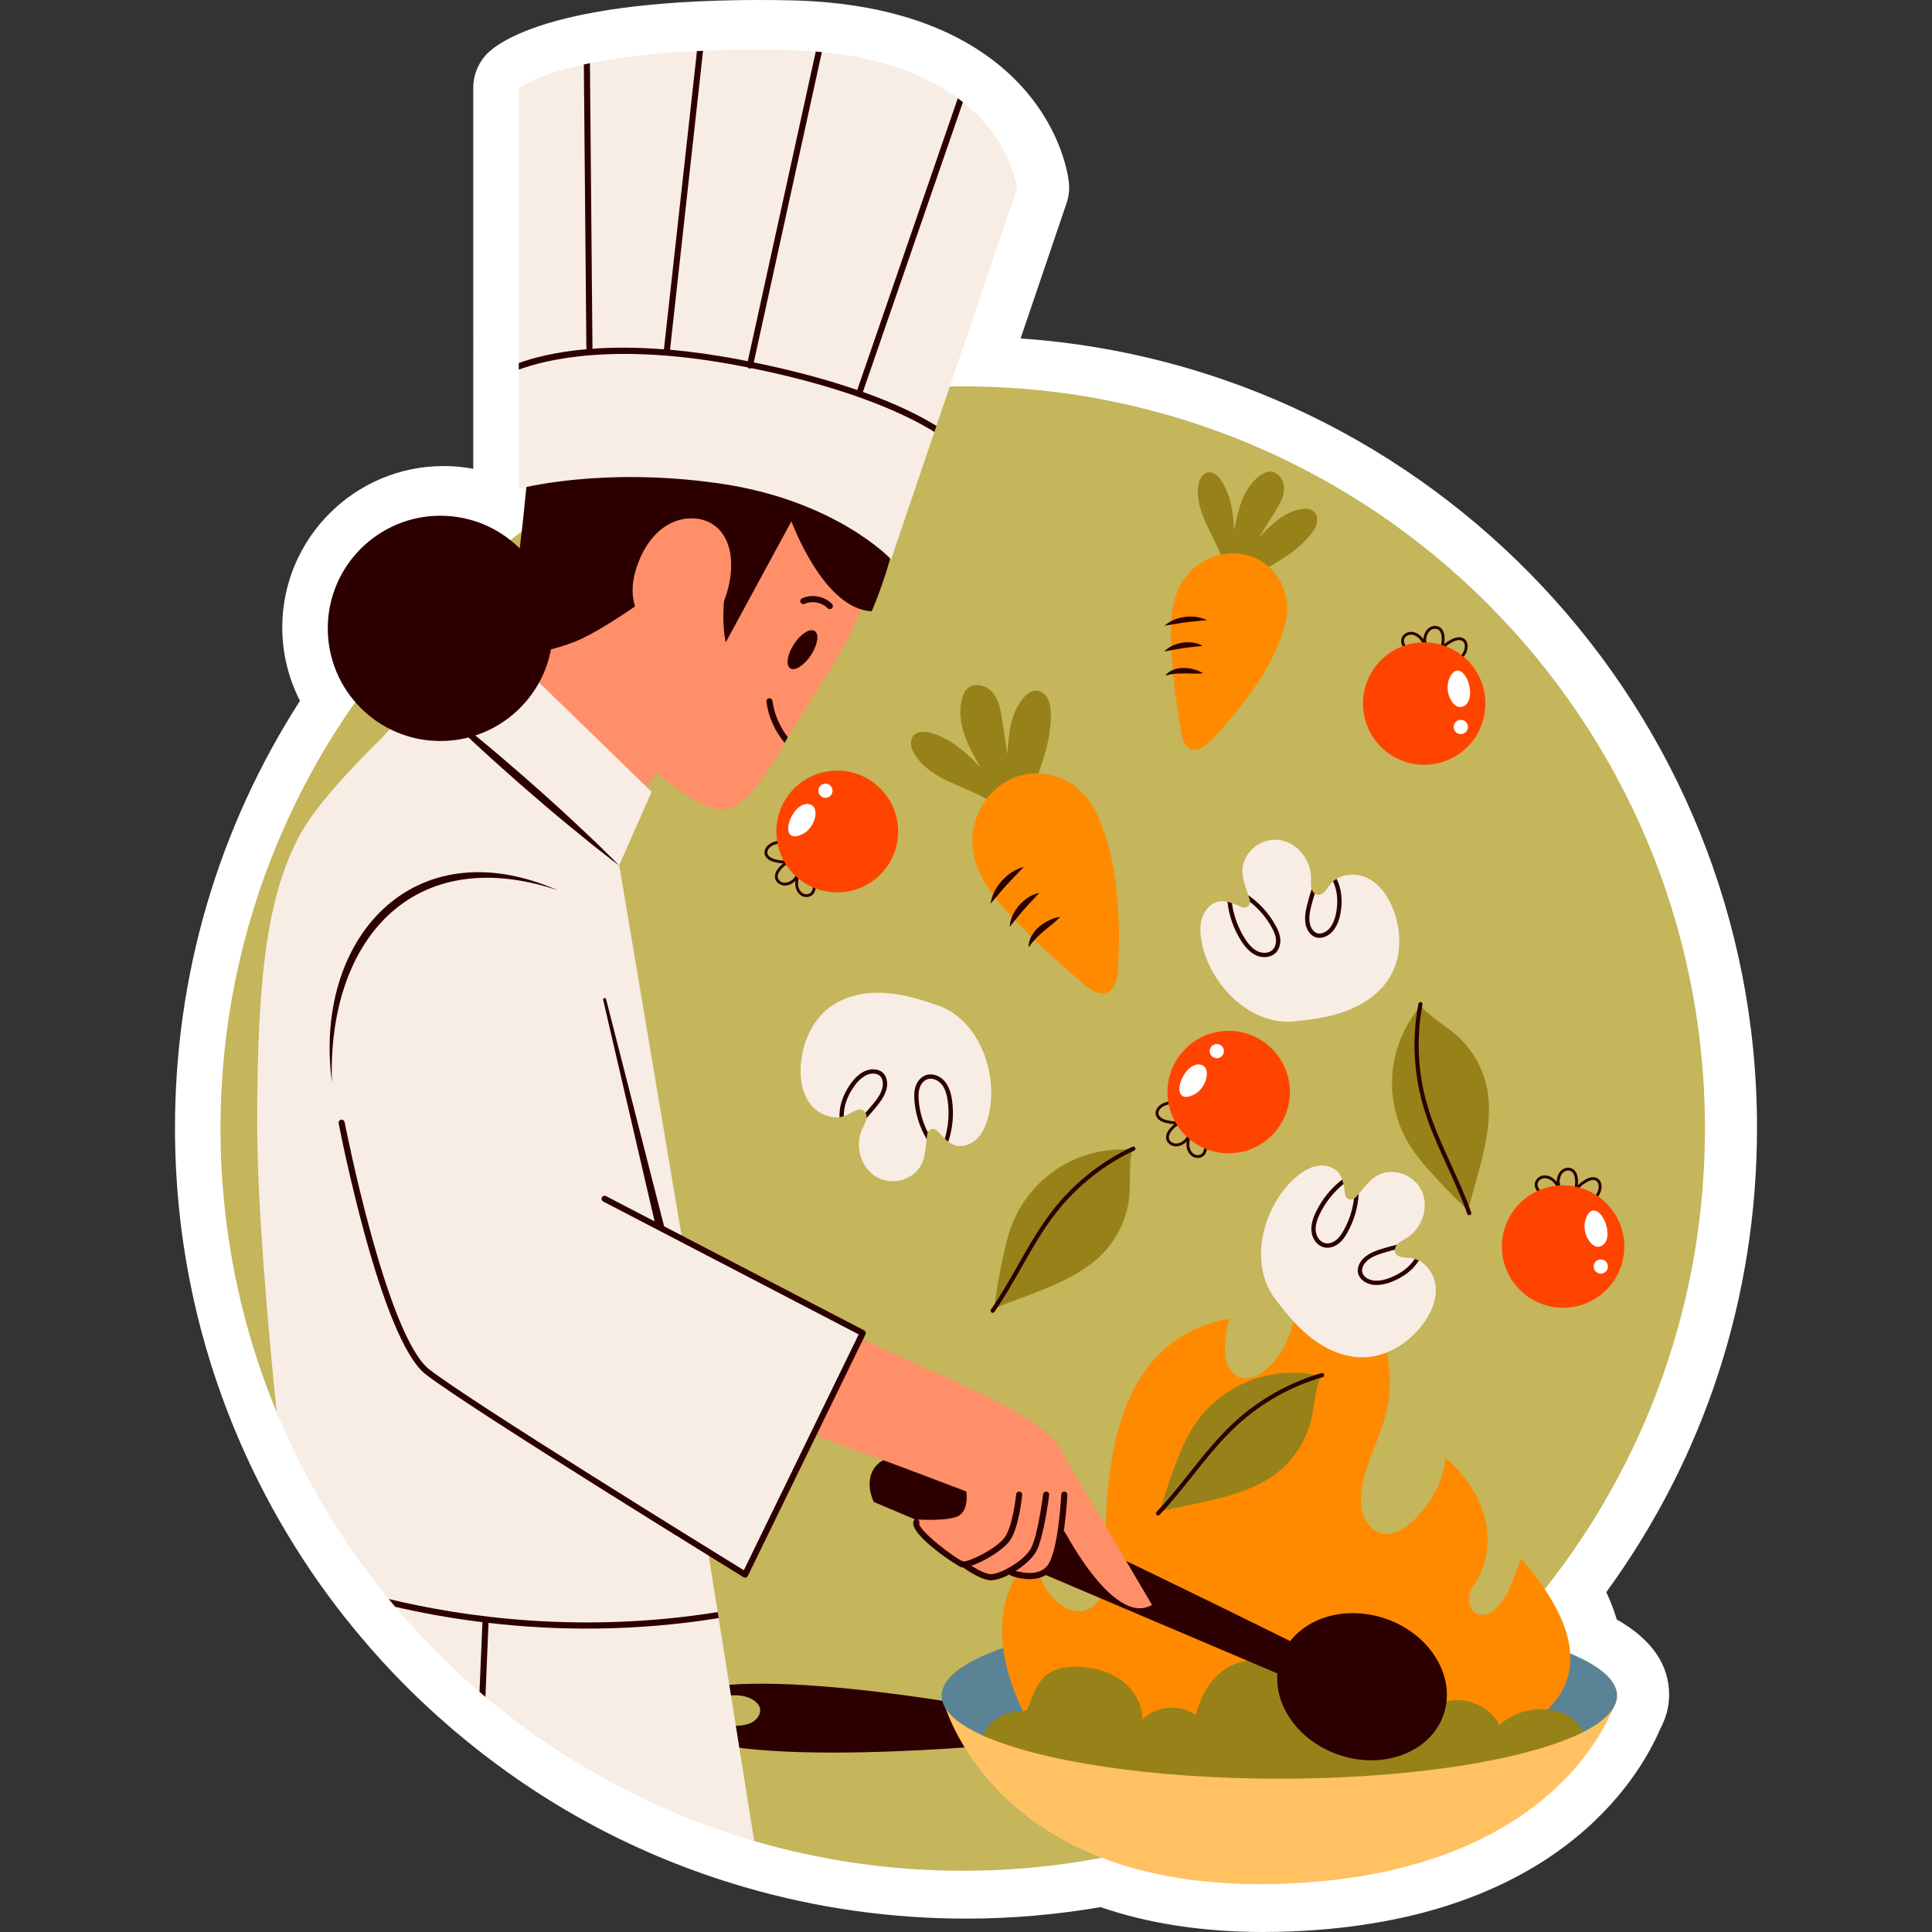 <svg xml:space="preserve" style="enable-background:new 0 0 512 512;" viewBox="0 0 512 512" y="0px" x="0px" id="Capa_1" version="1.1" xmlns:xlink="http://www.w3.org/1999/xlink" xmlns="http://www.w3.org/2000/svg">
<rect x="0" y="0" width="512" height="512" fill="#333333" stroke="none"/>
<g>
	<path d="M334.771,512c-15.892,0-30.379-2.216-43.127-6.593c-11.779,2.022-23.748,3.047-35.633,3.047   c-20.005,0-39.824-2.828-58.904-8.407c-27.903-8.151-53.376-21.794-75.712-40.551c-0.792-0.619-1.472-1.216-2.009-1.705   c-8.417-7.195-16.382-15.23-23.678-23.884c-0.718-0.85-1.309-1.553-1.88-2.258c-13.05-15.884-23.699-33.65-31.601-52.744   c-10.518-25.386-15.852-52.326-15.852-80.064c0-40.441,11.423-79.359,33.121-113.119c-3.063-5.983-4.693-12.641-4.693-19.441   c0-23.588,19.191-42.779,42.779-42.779c2.637,0,5.262,0.248,7.838,0.733V23.262c0-3.64,1.534-7.11,4.225-9.561   c1.925-1.752,8.012-6.17,23.026-9.458c0.669-0.161,1.363-0.304,2.082-0.443c8.46-1.718,18.66-2.881,30.198-3.43l1.7-0.069   c4.52-0.198,9.411-0.3,14.5-0.3c2.528,0,5.149,0.025,7.864,0.076c2.953,0.045,5.941,0.194,9.091,0.451   c0.632,0.051,1.282,0.105,1.932,0.18c17.201,1.682,31.448,6.621,42.346,14.68c0.557,0.405,1.166,0.869,1.747,1.334   c16.797,13.388,18.945,29.799,19.135,31.626c0.193,1.855-0.018,3.729-0.618,5.495l-12.182,35.856   c108.862,7.454,195.159,98.41,195.159,209.143c0,44.808-13.78,87.178-39.943,123.094c1.156,2.441,2.078,4.851,2.763,7.227   c9.223,5.255,13.889,11.951,13.889,19.965c0,3.108-0.787,6.137-2.341,9.016c-5.657,13.233-28.422,51.987-100.768,53.801   C337.717,511.981,336.233,512,334.771,512z" style="fill:#FFFFFF;"></path>
	<g>
		<g>
			<g>
				<path d="M451.829,299.087c0,59.628-26.528,113.05-68.42,149.103      c-7.629,6.594-15.796,12.585-24.394,17.929c-30.148,18.791-65.748,29.652-103.87,29.652c-19.179,0-37.734-2.758-55.275-7.887      c-26.485-7.736-31.35-31.083-51.93-48.409c-0.299-0.227-38.372-32.612-38.698-33.012      c-12.197-14.848-28.478-14.238-35.934-32.253c-9.59-23.144-14.869-48.509-14.869-75.122      c0-108.632,88.074-196.706,196.706-196.706S451.829,190.454,451.829,299.087z" style="fill:#C5B55B;"></path>
			</g>
		</g>
		<g>
			<g>
				<path d="M257.154,451.939c0,0-79.497-14.288-79.777,2.198c-0.28,16.507,86.932,8.254,86.932,8.254      L257.154,451.939z M200.629,455.344c-1.508,1.789-3.987,2.004-6.163,2.004c-1.314-0.022-2.65-0.086-3.901-0.474      c-1.271-0.388-2.457-1.121-3.168-2.22c-0.625-0.991-0.797-2.414,0.022-3.276c0.259-0.28,0.625-0.474,0.969-0.668      c3.362-1.638,8.986-2.349,12.025,0.409C201.749,452.348,201.793,453.943,200.629,455.344z" style="fill:#2C0000;"></path>
			</g>
			<g>
				<path d="M249.544,449.379c0,0,11.738,51.811,88.491,49.885c76.754-1.926,90.234-48.693,90.234-48.693      L249.544,449.379z" style="fill:#FFC161;"></path>
			</g>
			<g>
				<g>
					<path d="M428.539,449.375c0,3.448-3.233,6.723-9.029,9.654c-14.525,7.305-44.919,1.171-80.282,1.171       c-33.919,0-63.627,6.544-78.798-0.287c-6.939-3.146-10.883-6.723-10.883-10.538c0-12.154,40.061-22.002,89.496-22.002       C388.478,427.372,428.539,437.22,428.539,449.375z" style="fill:#5B8396;"></path>
				</g>
				<g>
					<path d="M274.261,459.113c-8.748-13.882-14.422-35.698,0.506-47.263       c-0.808,11.262,13.461,23.039,18.423,8.179c-0.914-26.397-0.035-64.664,32.576-70.573       c-7.431,27.542,23.322,17.436,17.45-17.844c20.064,4,29.693,28.416,22.933,46.728c-2.371,7.373-6.628,14.719-5.223,22.336       c5.967,15.875,22.557-4.433,21.972-14.395c10.225,8.395,15.407,22.393,7.491,34.096c-2.825,3.997-0.018,9.563,4.904,6.855       c4.372-3.285,5.876-9.309,7.803-14.221C461.292,480.053,308.107,474.233,274.261,459.113z" style="fill:#FF8A00;"></path>
				</g>
				<g>
					<path d="M419.51,459.029c-14.525,7.305-45.104,12.348-80.467,12.348       c-33.919,0-63.442-4.633-78.613-11.465c1.573-3.685,5.43-6.292,9.46-6.314c0.646,0,1.358,0.043,1.918-0.323       c0.496-0.323,0.733-0.905,0.948-1.465c1.013-2.737,1.982-5.625,4.159-7.564c2.629-2.392,6.508-2.823,10.042-2.478       c3.857,0.366,7.715,1.552,10.753,3.965c3.017,2.392,5.129,6.142,4.978,10.021c3.599-3.728,9.999-4.288,14.18-1.228       c1.185-4.569,3.448-9.008,7.219-11.809c3.771-2.801,9.245-3.62,13.232-1.142c1.939-4.288,5.818-7.823,10.43-8.706       c4.633-0.884,9.848,1.25,12.003,5.452c3.06-4.762,10.581-5.107,14.999-1.573c4.439,3.534,6.012,9.74,5.409,15.387       c5.732-3.491,14.223-1.013,17.175,5.021c4.073-3.685,10.085-5.107,15.365-3.642       C415.588,454.309,418.475,456.357,419.51,459.029z" style="fill:#968218;"></path>
				</g>
			</g>
		</g>
		<g>
			<g>
				<path d="M188.749,97.424c-24.308,0-44.026,19.718-44.026,44.026c0,4.329,0.667,8.494,1.843,12.443      l-21.736,33.404l36.589,33.838l12.66-16.204c7.706,6.239,15.509,11.144,19.519,9.336c5.948-2.694,10.667-11.012,14.331-17.412      c0.164-0.303-1.013-2.495-0.842-2.783c0.12-0.204,1.588,1.492,1.704,1.296c0.474-0.84,0.927-1.616,1.379-2.327      c9.46-15.171,22.584-32.993,22.584-51.59C232.754,117.142,213.058,97.424,188.749,97.424z" style="fill:#FF8F68;"></path>
			</g>
			<g>
				<g>
					<g>
						<g>
							<path d="M367.086,428.931c-9.845-3.339-20.004-0.65-25.168,5.983         c-14.771-7.32-100.643-49.723-105.671-48.717c-5.502,1.1-7.153,6.602-4.677,11.829l106.97,45.462         c-0.753,8.903,5.86,18.031,16.295,21.57c11.943,4.05,24.366-0.755,27.749-10.731         C385.968,444.351,379.029,432.98,367.086,428.931z" style="fill:#2C0000;"></path>
						</g>
					</g>
					<g>
						<g>
							<g>
								<path d="M203.117,375.344c0,0,21.403,8.377,25.895,9.826c4.492,1.449,27.074,10.092,27.074,10.092          s0.743,4.418-1.749,6.266c-2.492,1.847-12.195,1.097-12.195,1.097s6.518,11.31,12.301,11.042c0,0,5.389,6.671,11.992,2.472          c0,0,5.988,3.125,10.265,1.379c4.276-1.746,4.358-13.675,4.358-13.675s13.744,27.633,24.239,21.467          c0,0-22.499-38.076-24.301-41.361c-1.802-3.285-6.732-7.543-18.147-13.165c-11.416-5.622-44.784-20.447-44.784-20.447          L203.117,375.344z" style="fill:#FF8F68;"></path>
							</g>
						</g>
						<g>
							<g>
								<g>
									<path d="M255.281,415.379c-0.225,0-0.421-0.025-0.583-0.079           c-1.151-0.384-13.743-8.594-12.618-12.152c0.134-0.425,0.583-0.664,1.013-0.527c0.426,0.135,0.662,0.588,0.527,1.013           c-0.539,1.706,9.509,9.439,11.589,10.132c1.184,0.358,8.51-3.094,10.938-6.196c2.301-2.941,3.125-11.459,3.133-11.545           c0.042-0.444,0.427-0.768,0.881-0.729c0.444,0.042,0.77,0.436,0.729,0.881c-0.035,0.368-0.878,9.077-3.469,12.389           C265.125,411.499,258.038,415.379,255.281,415.379z" style="fill:#2C0000;"></path>
								</g>
							</g>
							<g>
								<g>
									<path d="M262.644,418.792c-0.119,0-0.233-0.005-0.342-0.017c-2.944-0.295-6.977-3.333-7.148-3.462           c-0.356-0.269-0.425-0.776-0.156-1.132c0.268-0.353,0.775-0.425,1.132-0.156c0.038,0.028,3.842,2.893,6.332,3.142           c2.246,0.193,8.892-3.401,10.762-6.869c1.832-3.403,3.198-14.189,3.211-14.298c0.056-0.444,0.458-0.76,0.902-0.702           c0.443,0.056,0.758,0.459,0.702,0.902c-0.057,0.456-1.417,11.197-3.392,14.864           C272.604,414.86,265.874,418.792,262.644,418.792z" style="fill:#2C0000;"></path>
								</g>
							</g>
							<g>
								<g>
									<path d="M272.849,418.479c-2.497,0-4.669-0.79-4.834-0.851c-0.418-0.156-0.63-0.621-0.476-1.039           c0.156-0.418,0.621-0.631,1.039-0.477c0.066,0.025,6.473,2.344,9.101-1.36c2.855-4.023,3.559-18.544,3.566-18.69           c0.021-0.445,0.352-0.811,0.845-0.769c0.445,0.02,0.79,0.399,0.769,0.845c-0.028,0.616-0.735,15.143-3.863,19.549           C277.439,417.882,275.022,418.479,272.849,418.479z" style="fill:#2C0000;"></path>
								</g>
							</g>
						</g>
					</g>
				</g>
				<g>
					<g>
						<g>
							<path d="M228.638,353.284l-0.711,1.465l-12.391,25.407l-18.08,37.13c0,0-0.065-0.043-0.215-0.129         l-9.676-6.486l0.086,0.56l2.543,15.99l-1.681,1.056l1.94,0.539l9.417,59.068c-26.485-7.736-50.642-20.882-71.222-38.208         c-0.262-0.199-0.811-3.015-1.066-3.232c-0.268-0.229-0.242,2.139-0.507,1.896c-8.06-6.874-15.516-14.417-22.347-22.52         c-0.237-0.281,1.174-0.507,0.938-0.789c-0.342-0.408-2.33-0.872-2.662-1.28c-12.197-14.848-22.239-31.527-29.696-49.543         c-2.543-25.149-5.15-55.965-5.15-76.329c0-39.608,2.758-61.072,11.551-77.019c3.944-7.133,12.822-16.809,21.464-25.299         l26.592-29.351l44.931,43.638l-8.62,19.502c0.259,1.25,0.366,1.961,0.366,1.961l16.356,97.103l0.151,0.84L228.638,353.284z" style="fill:#F7EDE5;"></path>
						</g>
					</g>
					<g>
						<g>
							<path d="M112.91,184.546c4.556,3.399,8.957,6.977,13.333,10.581         c4.393,3.586,8.675,7.298,12.956,11.012c4.247,3.752,8.492,7.507,12.627,11.388l6.197,5.827         c2.014,2.001,4.076,3.947,6.047,5.998c-2.293-1.683-4.493-3.471-6.743-5.203l-6.593-5.374         c-4.392-3.587-8.674-7.299-12.953-11.015c-4.245-3.754-8.49-7.509-12.624-11.391         C121.006,192.505,116.88,188.614,112.91,184.546z" style="fill:#2C0000;"></path>
						</g>
					</g>
					<g>
						<g>
							<g>
								<path d="M87.967,286.884c-5.05-38.055,21.482-67.681,59.789-50.986          C109.065,223.047,86.686,249.541,87.967,286.884z" style="fill:#2C0000;"></path>
							</g>
						</g>
						<g>
							<path d="M229.009,352.559l-53.053-27.593c-0.005-0.063,0.007-0.125-0.01-0.189l-15.33-59.995         c-0.054-0.21-0.266-0.34-0.478-0.29c-0.215,0.05-0.349,0.265-0.299,0.48l13.64,58.706l-12.878-6.698         c-0.396-0.204-0.885-0.051-1.089,0.344c-0.206,0.396-0.053,0.884,0.344,1.089l14.449,7.515         c0.05,0.034,0.104,0.058,0.159,0.083l53.102,27.619l-30.443,62.497c-7.774-4.79-72.424-44.682-83.348-53.217         c-11.367-8.881-22.337-64.975-22.446-65.541c-0.084-0.439-0.523-0.73-0.947-0.64c-0.438,0.085-0.725,0.509-0.64,0.947         c0.451,2.334,11.198,57.257,23.038,66.508c11.639,9.093,83.532,53.342,84.257,53.788c0.128,0.079,0.274,0.12,0.423,0.12         c0.076,0,0.151-0.011,0.225-0.033c0.22-0.063,0.402-0.217,0.501-0.422l31.179-64.007         C229.555,353.236,229.399,352.761,229.009,352.559z" style="fill:#2C0000;"></path>
						</g>
					</g>
				</g>
				<g>
					<g>
						<g>
							<path d="M190.193,427.221c-35.88,5.754-66.955,1.401-87.19-3.47c0.56,0.69,1.142,1.379,1.724,2.069         c6.702,1.552,14.46,3.017,23.123,4.073l-0.776,18.447c0.517,0.474,1.034,0.927,1.573,1.336l0.819-19.589         c17.412,2.026,38.251,2.392,60.986-1.271L190.193,427.221z" style="fill:#2C0000;"></path>
						</g>
					</g>
				</g>
			</g>
			<g>
				<path d="M235.972,117.604c-8.62-13.755-38.514-23.842-61.807-23.292      c-23.292,0.55-31.362,6.969-34.113,28.244c0,0-0.93,11.91-2.33,22.775c-5.394-5.346-12.813-8.654-21.008-8.654      c-16.485,0-29.849,13.364-29.849,29.849c0,16.485,13.364,29.849,29.849,29.849c14.588,0,26.711-10.47,29.314-24.302      c2.064-0.526,4.203-1.18,6.312-2.016c9.72-3.852,28.794-18.707,28.794-18.707l12.104-1.65c0,0-2.751,11.921-0.917,20.541      l17.423-32.095c0,0,8.437,23.292,21.275,23.842C231.02,161.988,244.592,131.36,235.972,117.604z" style="fill:#2C0000;"></path>
			</g>
			<g>
				<path d="M189.649,139.496c-3.451-2.807-8.682-2.695-12.546-0.492c-3.864,2.203-6.486,6.144-8.038,10.313      c-1.181,3.171-1.821,6.64-1.138,9.955c0.764,3.708,3.263,7.048,6.666,8.708c3.403,1.66,7.642,1.552,10.89-0.392      c2.65-1.585,4.521-4.224,5.833-7.019C194.143,154.547,195.582,144.321,189.649,139.496z" style="fill:#FF8F68;"></path>
			</g>
			<g>
				<g>
					<g>
						<path d="M214.9,173.638c-1.792,2.731-4.249,4.286-5.488,3.473c-1.238-0.813-0.789-3.686,1.003-6.417        c1.792-2.731,4.249-4.286,5.488-3.473C217.141,168.034,216.692,170.907,214.9,173.638z" style="fill:#2C0000;"></path>
					</g>
				</g>
				<g>
					<g>
						<path d="M208.791,195.368c-0.28,0.474-0.582,0.97-0.862,1.487c-2.586-3.103-4.31-6.939-4.827-10.904        c-0.043-0.431,0.259-0.84,0.69-0.905c0.452-0.065,0.862,0.258,0.927,0.689C205.17,189.204,206.614,192.588,208.791,195.368z" style="fill:#2C0000;"></path>
					</g>
				</g>
				<g>
					<g>
						<path d="M219.919,161.428c-0.209,0-0.418-0.081-0.577-0.242c-1.54-1.568-4.111-2.051-6.122-1.154        c-0.407,0.185-0.885,0.001-1.068-0.407c-0.182-0.407,0-0.885,0.407-1.068c2.64-1.185,5.905-0.569,7.936,1.497        c0.312,0.318,0.308,0.83-0.01,1.143C220.328,161.351,220.123,161.428,219.919,161.428z" style="fill:#2C0000;"></path>
					</g>
				</g>
			</g>
			<g>
				<g>
					<path d="M269.539,49.929l-21.377,62.925l-2.47-0.843l1.931,2.459l-11.464,33.769       c0,0-14.675-15.774-45.858-20.171c-31.182-4.418-52.818,1.465-52.818,1.465V97.976l0.534-0.945l-0.534-0.839V23.508       c0,0,3.857-3.513,17.24-6.422c0.272-0.068,0.452,1.402,0.736,1.343c0.256-0.053,0.614-1.637,0.88-1.688       c6.896-1.401,16.141-2.629,28.359-3.211c0.275-0.011,0.449,0.806,0.724,0.795c0.264-0.01,0.629-0.849,0.892-0.86       c6.379-0.28,13.555-0.366,21.593-0.215c2.888,0.043,5.646,0.194,8.275,0.409c0.307,0.025,0.054,1.463,0.361,1.491       c0.232,0.022,1.024-1.368,1.255-1.34c16.938,1.638,28.338,6.53,36.031,12.219c0.246,0.179-0.245,1.941-0.01,2.12       c0.217,0.166,1.161-1.252,1.368-1.086C268.246,37.473,269.539,49.929,269.539,49.929z" style="fill:#F7EDE5;"></path>
				</g>
				<g>
					<path d="M228.681,103.868c9.396,3.34,15.602,6.594,19.481,8.986l-0.539,1.616       c-6.745-4.202-21.356-11.4-48.508-16.917c-0.108,0.065-0.237,0.129-0.366,0.129c-0.065,0-0.129,0-0.172-0.022       c-0.215-0.043-0.366-0.151-0.474-0.302c-0.69-0.151-1.379-0.28-2.09-0.409c-32.85-6.312-51.389-1.629-58.452,0.984       c-0.026,0.01-0.052,0.019-0.077,0.029v-1.745c3.513-1.293,9.439-2.931,18.037-3.685c-0.086-0.129-0.129-0.259-0.129-0.409       l-0.668-75.036c0.517-0.129,1.056-0.237,1.616-0.345l0.668,75.359c0,0.108-0.022,0.215-0.065,0.323       c5.323-0.388,11.658-0.431,19.007,0.151l8.749-79.044c0.539-0.022,1.077-0.043,1.616-0.065l-8.749,79.217       c5.646,0.496,11.896,1.358,18.77,2.672c0.625,0.108,1.228,0.237,1.832,0.366l18.016-82.062       c0.539,0.043,1.077,0.086,1.616,0.151l-18.037,82.234c11.141,2.263,20.149,4.806,27.411,7.305L253.83,26.03       c0.474,0.345,0.927,0.69,1.358,1.034L228.681,103.868z" style="fill:#2C0000;"></path>
				</g>
			</g>
		</g>
		<g>
			<g>
				<g>
					<path d="M343.336,312.062c1.638-1.424,3.508-2.674,5.634-3.071c2.135-0.409,4.547,0.197,5.865,1.91       c0.389,0.519,0.654,1.084,0.852,1.695c0.069,0.184-1.018,1.281-0.964,1.478c0.054,0.198,1.249-0.504,1.295-0.297       c0.197,0.942,0.304,1.935,0.496,2.912c0.209,1.061,1.437,1.536,2.292,1.004c0.098-0.063,0.439,1.784,0.533,1.699       c0.34-0.342,0.42-2.625,0.731-3.006c2.41-2.767,4.392-6.022,9.223-5.783c1.289,0.055,2.573,0.419,3.7,1.046       c7.008,3.912,5.257,13.162-0.352,16.525c-0.748,0.456-1.581,0.818-2.198,1.436c-0.085,0.072-0.158,0.152-0.217,0.241       c-0.16,0.196-1.723,0.856-1.824,1.089c-0.096,0.219,1.266,0.009,1.247,0.237c-0.022,0.28,0.011,0.56,0.116,0.815       c0.586,1.351,2.478,1.221,3.941,1.374c0.415,0.039,0.818,0.125,1.208,0.258c0.186,0.052-0.406,1.435-0.225,1.508       c0.181,0.073,1.136-1.163,1.314-1.072c2.511,1.28,4.242,4.136,4.47,7.034c0.29,3.713-1.427,7.313-3.727,10.245       c-3.586,4.574-8.929,8.006-14.75,8.336c-5.524,0.326-10.929-2.159-15.207-5.693c-3.381-2.785-6.148-6.208-8.802-9.665       C330.65,334.751,334.748,319.56,343.336,312.062z" style="fill:#F7EDE5;"></path>
				</g>
				<g>
					<g>
						<g>
							<path d="M366.137,330.975c1.35-0.42,2.709-0.798,4.088-1.124c-0.311,0.381-0.537,0.855-0.577,1.326         c-1.07,0.277-2.127,0.562-3.176,0.889c-2.153,0.655-4.467,1.607-5.288,3.598c-0.15,0.36-0.304,0.92-0.17,1.488         c0.109,0.497,0.447,0.981,0.954,1.378c1.951,1.512,4.846,0.711,6.401,0.096c2.918-1.136,5.197-2.885,6.544-5.002         c0.373,0.103,0.733,0.253,1.089,0.436c-1.467,2.405-3.976,4.387-7.212,5.641c-1.78,0.703-5.121,1.592-7.516-0.274         c-0.724-0.541-1.209-1.272-1.381-2.032c-0.155-0.675-0.081-1.417,0.236-2.163         C361.126,332.788,363.87,331.664,366.137,330.975z" style="fill:#2C0000;"></path>
						</g>
					</g>
					<g>
						<g>
							<path d="M355.687,312.597c0.139,0.369,0.239,0.768,0.331,1.18c-2.628,2.16-4.817,4.927-6.277,7.981         c-0.538,1.131-1.239,2.834-1.049,4.527c0.153,1.337,1.06,2.867,2.497,3.168c0.899,0.198,1.964-0.1,2.853-0.793         c0.927-0.722,1.579-1.776,2.044-2.606c1.446-2.566,2.371-5.427,2.72-8.361c0.098-0.063,0.183-0.135,0.276-0.22         c0.341-0.342,0.677-0.706,0.988-1.087c-0.198,3.588-1.227,7.097-2.98,10.231c-0.512,0.927-1.262,2.1-2.33,2.949         c-1.156,0.9-2.591,1.281-3.812,1.015c-1.763-0.392-3.158-2.101-3.389-4.172c-0.223-1.973,0.547-3.888,1.136-5.15         C350.317,317.853,352.71,314.891,355.687,312.597z" style="fill:#2C0000;"></path>
						</g>
					</g>
				</g>
			</g>
			<g>
				<g>
					<g>
						<path d="M263.424,346.762c0.641-4.696,1.462-9.367,2.459-14c0.595-2.766,1.256-5.528,2.28-8.166        c2.427-6.253,6.923-11.682,12.613-15.232c5.691-3.549,12.544-5.2,19.227-4.63c-1.102,5.05-0.083,9.349-1.031,14.431        c-0.936,5.017-3.426,9.733-7.043,13.334C284.618,339.78,272.956,342.812,263.424,346.762z" style="fill:#968218;"></path>
					</g>
				</g>
				<g>
					<g>
						<path d="M263.076,347.904c-0.109,0-0.219-0.032-0.316-0.099c-0.251-0.175-0.312-0.519-0.138-0.77        c2.591-3.725,4.876-7.758,7.087-11.659c2.874-5.072,5.846-10.316,9.535-14.973c5.553-7.012,12.772-12.72,20.876-16.508        c0.281-0.13,0.607-0.01,0.736,0.267c0.129,0.277,0.01,0.606-0.267,0.736c-7.95,3.716-15.03,9.315-20.477,16.193        c-3.636,4.591-6.586,9.797-9.44,14.832c-2.223,3.922-4.521,7.978-7.141,11.745        C263.423,347.821,263.251,347.904,263.076,347.904z" style="fill:#2C0000;"></path>
					</g>
				</g>
			</g>
			<g>
				<g>
					<g>
						<path d="M389.085,320.872c-3.427-3.274-6.729-6.678-9.897-10.203c-1.891-2.104-3.741-4.26-5.276-6.636        c-3.64-5.633-5.401-12.459-4.938-19.15c0.463-6.691,3.146-13.209,7.527-18.288c3.444,3.855,7.523,5.551,11.083,9.299        c3.515,3.7,5.873,8.484,6.669,13.525C395.861,299.612,391.477,310.834,389.085,320.872z" style="fill:#968218;"></path>
					</g>
				</g>
				<g>
					<g>
						<path d="M389.806,321.824c-0.064,0.088-0.155,0.158-0.265,0.197c-0.289,0.1-0.604-0.052-0.705-0.34        c-1.497-4.283-3.423-8.5-5.286-12.578c-2.422-5.302-4.926-10.785-6.534-16.505c-2.422-8.611-2.811-17.805-1.126-26.591        c0.06-0.303,0.348-0.497,0.647-0.439c0.3,0.058,0.496,0.348,0.439,0.648c-1.654,8.618-1.272,17.637,1.104,26.083        c1.586,5.637,4.072,11.081,6.476,16.345c1.873,4.101,3.81,8.342,5.324,12.672        C389.942,321.494,389.909,321.682,389.806,321.824z" style="fill:#2C0000;"></path>
					</g>
				</g>
			</g>
			<g>
				<g>
					<g>
						<path d="M307.326,400.531c1.363-4.539,2.898-9.026,4.603-13.448c1.017-2.64,2.099-5.266,3.52-7.713        c3.368-5.8,8.653-10.465,14.826-13.088c6.173-2.623,13.199-3.189,19.712-1.588c-1.873,4.818-1.534,9.223-3.259,14.096        c-1.703,4.811-4.896,9.083-9.028,12.079C329.346,396.925,317.356,398.109,307.326,400.531z" style="fill:#968218;"></path>
					</g>
				</g>
				<g>
					<g>
						<path d="M306.804,401.606c-0.108-0.017-0.211-0.066-0.296-0.147c-0.221-0.212-0.228-0.561-0.017-0.783        c3.138-3.277,6.022-6.907,8.811-10.417c3.627-4.564,7.377-9.283,11.744-13.311c6.575-6.064,14.592-10.583,23.186-13.067        c0.297-0.084,0.601,0.085,0.685,0.378c0.085,0.294-0.085,0.6-0.378,0.685c-8.43,2.436-16.294,6.868-22.743,12.817        c-4.305,3.971-8.028,8.656-11.628,13.186c-2.805,3.53-5.706,7.18-8.878,10.494        C307.161,401.578,306.978,401.633,306.804,401.606z" style="fill:#2C0000;"></path>
					</g>
				</g>
			</g>
			<g>
				<g>
					<path d="M262.695,212.485c-3.364-2.166-7.194-3.476-10.824-5.16c-3.63-1.684-7.206-3.871-9.38-7.229       c-1.004-1.55-1.618-3.739-0.414-5.139c1.119-1.303,3.169-1.176,4.817-0.692c5.103,1.497,9.231,5.214,12.891,9.073       c-1.585-2.758-3.118-5.539-4.158-8.545c-1.04-3.006-1.502-6.288-0.768-9.383c0.261-1.1,0.699-2.208,1.543-2.96       c1.904-1.697,5.127-0.803,6.745,1.168c1.618,1.971,2.058,4.627,2.44,7.149c0.463,3.06,0.927,6.12,1.39,9.18       c0.307-5.324,0.792-10.912,4.236-14.983c0.855-1.011,1.994-1.936,3.318-1.947c1.309-0.011,2.491,0.915,3.115,2.066       c0.624,1.151,0.78,2.495,0.824,3.803c0.227,6.721-2.183,13.219-4.557,19.511c-0.348,0.921-0.705,1.859-1.323,2.625       c-1.003,1.243-2.6,1.893-4.188,2.065C266.815,213.259,264.038,213.349,262.695,212.485z" style="fill:#968218;"></path>
				</g>
				<g>
					<path d="M267.724,206.549c-1.046,0.508-2.065,1.141-3.043,1.904c-5.637,4.402-8.199,11.951-6.433,18.878       c1.236,4.849,4.135,9.12,7.447,12.872c6.611,7.489,14.103,14.388,21.764,20.781c1.653,1.38,3.753,2.823,5.788,2.117       c2.297-0.797,2.887-3.725,3.029-6.152c0.785-13.425,0.061-29.817-6.033-42.099C286.01,206.317,276.02,202.521,267.724,206.549z" style="fill:#FF8A00;"></path>
				</g>
				<g>
					<g>
						<path d="M262.509,239.506c0.308-2.313,1.493-4.406,3.021-6.13c1.559-1.695,3.524-3.084,5.797-3.619        c-1.583,1.693-3.113,3.149-4.54,4.756C265.328,236.092,264.031,237.76,262.509,239.506z" style="fill:#2C0000;"></path>
					</g>
					<g>
						<path d="M267.575,245.607c0.135-2.146,1.163-4.121,2.54-5.727c1.407-1.579,3.23-2.86,5.342-3.275        c-1.432,1.58-2.796,2.913-4.066,4.391C270.091,242.448,268.948,243.978,267.575,245.607z" style="fill:#2C0000;"></path>
					</g>
					<g>
						<path d="M272.597,251.039c-0.069-2.158,1.26-4.146,2.838-5.497c1.632-1.352,3.513-2.228,5.572-2.615        c-1.423,1.567-3.051,2.664-4.474,3.907C275.078,248.058,273.812,249.337,272.597,251.039z" style="fill:#2C0000;"></path>
					</g>
				</g>
			</g>
			<g>
				<g>
					<path d="M323.862,148.202c-0.994-3.302-2.773-6.303-4.212-9.437c-1.439-3.134-2.56-6.568-2.107-9.987       c0.209-1.578,1.031-3.356,2.603-3.602c1.463-0.228,2.735,1.001,3.545,2.241c2.509,3.836,3.136,8.582,3.379,13.159       c0.503-2.695,1.053-5.376,2.053-7.928c1-2.553,2.532-4.964,4.744-6.582c0.786-0.575,1.694-1.057,2.668-1.078       c2.198-0.047,3.811,2.341,3.769,4.538c-0.041,2.198-1.239,4.185-2.399,6.052c-1.408,2.266-2.815,4.531-4.223,6.797       c3.179-3.319,6.622-6.712,11.158-7.455c1.126-0.185,2.391-0.154,3.265,0.579c0.864,0.725,1.122,1.993,0.887,3.097       c-0.234,1.104-0.884,2.072-1.586,2.955c-3.611,4.534-8.825,7.447-13.901,10.245c-0.743,0.41-1.502,0.825-2.336,0.982       c-1.353,0.254-2.763-0.213-3.901-0.988C326.131,151.014,324.26,149.52,323.862,148.202z" style="fill:#968218;"></path>
				</g>
				<g>
					<path d="M330.48,147.123c-0.97-0.252-1.992-0.407-3.06-0.454c-6.158-0.266-12.06,3.251-14.777,8.781       c-1.902,3.871-2.389,8.293-2.316,12.605c0.146,8.608,1.201,17.322,2.648,25.799c0.312,1.83,0.882,3.95,2.611,4.625       c1.952,0.762,3.976-0.827,5.427-2.34c8.023-8.364,16.716-19.517,19.59-30.979C342.599,157.198,338.172,149.121,330.48,147.123z" style="fill:#FF8A00;"></path>
				</g>
				<g>
					<g>
						<path d="M308.627,165.816c1.496-1.344,3.444-2.054,5.409-2.33c1.97-0.239,4.036-0.051,5.825,0.869        c-1.985,0.225-3.802,0.324-5.637,0.58C312.386,165.154,310.602,165.523,308.627,165.816z" style="fill:#2C0000;"></path>
					</g>
					<g>
						<path d="M308.537,172.65c1.289-1.331,3.068-2.052,4.869-2.335c1.806-0.248,3.718-0.069,5.334,0.84        c-1.823,0.235-3.463,0.346-5.122,0.606C311.953,171.986,310.349,172.35,308.537,172.65z" style="fill:#2C0000;"></path>
					</g>
					<g>
						<path d="M308.792,179.02c1.161-1.454,3.146-2.014,4.935-2.018c1.826,0.026,3.55,0.505,5.116,1.402        c-1.809,0.232-3.49,0.04-5.119,0.059C312.086,178.454,310.54,178.584,308.792,179.02z" style="fill:#2C0000;"></path>
					</g>
				</g>
			</g>
			<g>
				<g>
					<path d="M261.861,296.116c-0.566,2.095-1.422,4.175-2.967,5.689c-1.545,1.53-3.885,2.371-5.934,1.683       c-0.612-0.214-1.147-0.535-1.652-0.933c-0.16-0.114,0.131-1.63-0.023-1.764c-0.155-0.134-0.757,1.114-0.91,0.969       c-0.688-0.673-1.331-1.438-2.034-2.141c-0.765-0.764-2.049-0.474-2.462,0.443c-0.046,0.107-1.359-1.236-1.39-1.114       c-0.092,0.474,1.114,2.414,1.068,2.904c-0.459,3.64-0.29,7.448-4.435,9.941c-1.101,0.673-2.37,1.086-3.655,1.193       c-7.999,0.658-11.7-7.999-8.917-13.918c0.367-0.795,0.856-1.56,1.025-2.416c0.031-0.107,0.046-0.214,0.046-0.321       c0.023-0.252,0.953-1.671,0.908-1.921c-0.043-0.235-1.056,0.699-1.168,0.498c-0.138-0.245-0.321-0.459-0.551-0.612       c-1.239-0.795-2.738,0.367-4.038,1.055c-0.367,0.199-0.749,0.352-1.147,0.459c-0.184,0.061-0.462-1.418-0.653-1.378       c-0.191,0.04-0.295,1.599-0.494,1.622c-2.799,0.336-5.827-1.071-7.632-3.349c-2.309-2.921-2.891-6.867-2.615-10.584       c0.428-5.797,2.952-11.624,7.601-15.142c4.405-3.349,10.278-4.298,15.799-3.747c4.359,0.428,8.565,1.728,12.694,3.12       C259.751,270.207,264.813,285.104,261.861,296.116z" style="fill:#F7EDE5;"></path>
				</g>
				<g>
					<g>
						<g>
							<path d="M232.389,293.118c-0.887,1.101-1.805,2.172-2.768,3.212c0.046-0.49-0.031-1.01-0.26-1.423         c0.734-0.826,1.453-1.652,2.141-2.508c1.422-1.744,2.814-3.824,2.386-5.934c-0.077-0.382-0.26-0.933-0.688-1.331         c-0.367-0.352-0.918-0.566-1.56-0.612c-2.462-0.168-4.42,2.111-5.368,3.487c-1.79,2.57-2.707,5.292-2.646,7.8         c-0.367,0.122-0.749,0.199-1.147,0.245c-0.122-2.814,0.856-5.858,2.845-8.703c1.086-1.575,3.365-4.175,6.393-3.961         c0.903,0.046,1.713,0.382,2.279,0.918c0.505,0.474,0.856,1.132,1.009,1.927C235.54,288.821,233.888,291.283,232.389,293.118z" style="fill:#2C0000;"></path>
						</g>
					</g>
					<g>
						<g>
							<path d="M251.308,302.555c-0.321-0.229-0.627-0.505-0.933-0.795c0.979-3.258,1.254-6.775,0.765-10.125         c-0.183-1.239-0.551-3.044-1.652-4.344c-0.872-1.025-2.477-1.789-3.839-1.239c-0.857,0.336-1.575,1.178-1.927,2.248         c-0.367,1.117-0.321,2.355-0.245,3.304c0.23,2.936,1.055,5.827,2.401,8.458c-0.046,0.107-0.076,0.214-0.107,0.337         c-0.092,0.474-0.168,0.964-0.214,1.453c-1.835-3.09-2.937-6.577-3.227-10.155c-0.092-1.056-0.122-2.447,0.29-3.747         c0.459-1.392,1.438-2.508,2.6-2.967c1.682-0.657,3.793-0.015,5.139,1.576c1.285,1.514,1.713,3.533,1.927,4.91         C252.838,295.198,252.501,298.992,251.308,302.555z" style="fill:#2C0000;"></path>
						</g>
					</g>
				</g>
			</g>
			<g>
				<g>
					<path d="M318.381,249.25c-0.358-2.141-0.446-4.388,0.328-6.408c0.767-2.034,2.544-3.773,4.694-4.001       c0.645-0.06,1.266,0.009,1.89,0.16c0.193,0.037,0.56,1.537,0.756,1.594c0.197,0.057,0.223-1.328,0.424-1.26       c0.906,0.325,1.809,0.753,2.741,1.099c1.014,0.377,2.061-0.423,2.054-1.429c-0.003-0.116,1.75,0.558,1.727,0.434       c-0.114-0.469-2.019-1.73-2.181-2.195c-1.099-3.5-2.838-6.893-0.108-10.885c0.721-1.07,1.703-1.975,2.826-2.607       c6.998-3.93,13.969,2.399,13.904,8.939c-0.002,0.876-0.129,1.775,0.075,2.624c0.017,0.11,0.048,0.214,0.092,0.311       c0.084,0.239-0.171,1.916-0.025,2.124c0.137,0.196,0.669-1.075,0.854-0.939c0.227,0.165,0.483,0.283,0.755,0.327       c1.457,0.207,2.336-1.474,3.231-2.641c0.251-0.334,0.535-0.632,0.852-0.895c0.141-0.132,1.01,1.096,1.167,0.98       c0.157-0.116-0.398-1.577-0.227-1.68c2.404-1.472,5.744-1.454,8.334-0.134c3.316,1.694,5.488,5.039,6.786,8.533       c2.025,5.448,2.158,11.797-0.604,16.931c-2.609,4.88-7.554,8.188-12.803,9.987c-4.141,1.426-8.507,1.996-12.84,2.451       C331.091,271.925,320.284,260.49,318.381,249.25z" style="fill:#F7EDE5;"></path>
				</g>
				<g>
					<g>
						<g>
							<path d="M346.424,239.699c0.348-1.371,0.736-2.726,1.179-4.073c0.162,0.464,0.448,0.905,0.829,1.185         c-0.323,1.057-0.633,2.107-0.902,3.172c-0.567,2.178-0.966,4.648,0.303,6.389c0.229,0.316,0.625,0.74,1.18,0.923         c0.48,0.167,1.07,0.132,1.673-0.093c2.309-0.873,3.139-3.76,3.428-5.406c0.557-3.081,0.257-5.938-0.843-8.193         c0.283-0.264,0.598-0.493,0.941-0.7c1.283,2.507,1.661,5.682,1.039,9.097c-0.331,1.884-1.32,5.197-4.162,6.264         c-0.84,0.334-1.717,0.366-2.454,0.115c-0.656-0.221-1.25-0.672-1.72-1.332C345.349,244.919,345.826,241.992,346.424,239.699z" style="fill:#2C0000;"></path>
						</g>
					</g>
					<g>
						<g>
							<path d="M325.293,239c0.387,0.075,0.78,0.198,1.179,0.334c0.467,3.369,1.682,6.682,3.522,9.523         c0.683,1.05,1.768,2.538,3.311,3.261c1.219,0.569,2.998,0.595,4.006-0.473c0.639-0.663,0.941-1.727,0.816-2.846         c-0.131-1.168-0.689-2.275-1.154-3.105c-1.431-2.574-3.386-4.858-5.706-6.689c-0.003-0.116-0.02-0.227-0.043-0.35         c-0.114-0.469-0.248-0.946-0.41-1.41c2.955,2.044,5.409,4.756,7.164,7.889c0.523,0.921,1.131,2.174,1.297,3.528         c0.163,1.457-0.262,2.879-1.128,3.781c-1.256,1.299-3.442,1.594-5.328,0.708c-1.799-0.842-3.029-2.499-3.797-3.661         C326.967,246.326,325.693,242.737,325.293,239z" style="fill:#2C0000;"></path>
						</g>
					</g>
				</g>
			</g>
			<g>
				<g>
					<g>
						<path d="M384.716,176.062c-0.17,0-0.325-0.117-0.367-0.289c-0.048-0.203,0.077-0.406,0.279-0.456        c1.469-0.351,2.741-1.438,3.319-2.834c0.347-0.841,0.398-1.997-0.312-2.552c-0.841-0.656-2.179-0.048-2.569,0.152        c-1.112,0.576-2.253,1.284-3.069,2.56c-0.108,0.173-0.333,0.226-0.507,0.123c-0.175-0.102-0.239-0.323-0.144-0.502        c0.555-1.053,0.808-2.288,0.713-3.476c-0.05-0.615-0.231-1.437-0.812-1.872c-0.553-0.41-1.424-0.381-2.071,0.07        c-0.584,0.408-1.012,1.143-1.173,2.013c-0.104,0.561-0.016,1.054,0.087,1.627c0.043,0.241,0.088,0.488,0.12,0.75        c0.023,0.187-0.097,0.362-0.279,0.41c-0.18,0.051-0.372-0.045-0.445-0.221c-0.33-0.803-0.762-1.717-1.457-2.411        c-0.693-0.689-1.578-1.047-2.373-0.943c-0.86,0.108-1.576,0.819-1.597,1.583c-0.007,0.298,0.078,0.626,0.261,1.005        c0.434,0.894,1.216,1.673,2.204,2.192c0.884,0.464,1.932,0.732,3.114,0.799c0.208,0.012,0.367,0.189,0.356,0.398        c-0.013,0.207-0.161,0.354-0.398,0.356c-1.29-0.072-2.442-0.369-3.423-0.885c-1.129-0.592-2.029-1.491-2.533-2.531        c-0.237-0.489-0.346-0.932-0.335-1.352c0.029-1.142,1.022-2.157,2.257-2.313c1.026-0.124,2.145,0.307,2.999,1.158        c0.242,0.241,0.454,0.502,0.643,0.773c0.005-0.173,0.022-0.349,0.056-0.531c0.201-1.081,0.728-1.966,1.485-2.495        c0.906-0.633,2.148-0.654,2.952-0.056c0.64,0.478,1.024,1.313,1.113,2.416c0.054,0.663,0.009,1.34-0.125,1.996        c0.644-0.548,1.345-0.954,2.034-1.31c0.63-0.326,2.218-0.985,3.381-0.078c1.027,0.802,1.014,2.303,0.545,3.436        c-0.668,1.615-2.139,2.871-3.839,3.28C384.775,176.058,384.744,176.062,384.716,176.062z" style="fill:#2C0000;"></path>
					</g>
					<g>
						
							<ellipse ry="16.218" rx="16.218" cy="186.619" cx="377.576" style="fill:#FF4401;" transform="matrix(0.365 -0.931 0.931 0.365 65.866 469.863)"></ellipse>
					</g>
				</g>
				<g>
					<g>
						<path d="M383.673,181.325c-0.199,1.628,0.192,3.331,1.133,4.675c0.47,0.671,1.135,1.282,1.949,1.37        c0.763,0.083,1.525-0.328,2.002-0.93c0.477-0.602,0.702-1.369,0.793-2.131c0.232-1.955-0.52-4.97-2.195-6.229        C385.365,176.586,383.878,179.655,383.673,181.325z" style="fill:#FFFFFF;"></path>
					</g>
					<g>
						<path d="M389.017,192.654c0,1.042-0.844,1.886-1.886,1.886s-1.886-0.844-1.886-1.886        s0.844-1.886,1.886-1.886S389.017,191.612,389.017,192.654z" style="fill:#FFFFFF;"></path>
					</g>
				</g>
			</g>
			<g>
				<g>
					<g>
						<path d="M317.42,306.871c-0.522,0-1.057-0.154-1.516-0.467c-0.849-0.583-1.4-1.651-1.475-2.857        c-0.021-0.341-0.006-0.677,0.033-1.004c-0.119,0.125-0.249,0.246-0.396,0.36c-0.866,0.675-1.841,0.989-2.765,0.881        c-1.098-0.128-2.041-0.935-2.244-1.918c-0.162-0.782,0.104-1.661,0.77-2.545c0.4-0.531,0.882-1.008,1.418-1.411        c-0.847-0.017-1.64-0.178-2.393-0.368c-0.687-0.175-2.313-0.736-2.579-2.186c-0.236-1.282,0.77-2.396,1.872-2.932        c1.568-0.767,3.503-0.729,5.049,0.095c0.183,0.098,0.254,0.326,0.155,0.51c-0.098,0.184-0.326,0.25-0.51,0.155        c-1.334-0.71-3.006-0.743-4.362-0.082c-0.818,0.399-1.624,1.23-1.46,2.117c0.193,1.05,1.596,1.484,2.021,1.591        c1.213,0.308,2.54,0.535,3.995,0.122c0.198-0.054,0.399,0.053,0.462,0.245c0.063,0.192-0.037,0.4-0.225,0.47        c-1.115,0.421-2.124,1.176-2.841,2.129c-0.37,0.491-0.781,1.227-0.633,1.937c0.139,0.674,0.809,1.23,1.594,1.323        c0.711,0.08,1.514-0.182,2.214-0.727c0.45-0.35,0.712-0.781,1.016-1.279c0.126-0.208,0.257-0.422,0.405-0.637        c0.106-0.156,0.311-0.207,0.481-0.123c0.168,0.085,0.248,0.282,0.186,0.461c-0.286,0.821-0.569,1.791-0.509,2.771        c0.06,0.975,0.489,1.828,1.149,2.28c0.715,0.491,1.726,0.436,2.245-0.124c0.204-0.219,0.358-0.521,0.471-0.923        c0.269-0.958,0.2-2.06-0.194-3.103c-0.354-0.934-0.96-1.831-1.799-2.663c-0.148-0.147-0.149-0.386-0.003-0.533        c0.147-0.148,0.386-0.147,0.534-0.003c0.917,0.909,1.583,1.896,1.974,2.933c0.451,1.193,0.527,2.463,0.215,3.574        c-0.146,0.521-0.358,0.925-0.646,1.234C318.697,306.635,318.069,306.871,317.42,306.871z" style="fill:#2C0000;"></path>
					</g>
					<g>
						<path d="M313.482,278.646c5.944-6.7,16.195-7.313,22.895-1.368c6.7,5.944,7.313,16.195,1.368,22.895        c-5.944,6.7-16.195,7.313-22.895,1.368C308.15,295.597,307.537,285.346,313.482,278.646z" style="fill:#FF4401;"></path>
					</g>
				</g>
				<g>
					<g>
						<path d="M317.539,289.323c1.229-1.085,2.067-2.62,2.255-4.249c0.094-0.814,0.002-1.712-0.549-2.319        c-0.516-0.568-1.358-0.766-2.114-0.633c-0.756,0.133-1.434,0.558-2.008,1.068c-1.472,1.309-2.91,4.063-2.492,6.116        C313.128,291.746,316.278,290.437,317.539,289.323z" style="fill:#FFFFFF;"></path>
					</g>
					<g>
						<path d="M321.061,277.303c0.691-0.779,1.883-0.85,2.662-0.159c0.779,0.691,0.85,1.883,0.159,2.662        c-0.691,0.779-1.883,0.85-2.662,0.159C320.441,279.274,320.369,278.082,321.061,277.303z" style="fill:#FFFFFF;"></path>
					</g>
				</g>
			</g>
			<g>
				<g>
					<g>
						<path d="M420.534,319.286c-0.16,0-0.307-0.102-0.359-0.262c-0.064-0.199,0.045-0.411,0.243-0.475        c1.438-0.463,2.623-1.641,3.094-3.077c0.284-0.864,0.247-2.022-0.504-2.521c-0.892-0.595-2.177,0.116-2.551,0.345        c-1.064,0.658-2.149,1.449-2.866,2.785c-0.097,0.18-0.314,0.249-0.497,0.161c-0.182-0.088-0.262-0.304-0.182-0.49        c0.473-1.092,0.632-2.342,0.448-3.52c-0.096-0.609-0.338-1.415-0.951-1.804c-0.583-0.369-1.449-0.275-2.058,0.225        c-0.56,0.457-0.922,1.201-1.02,2.096c-0.061,0.567,0.065,1.053,0.212,1.617c0.061,0.237,0.124,0.479,0.176,0.737        c0.037,0.185-0.069,0.369-0.247,0.43c-0.179,0.061-0.375-0.018-0.46-0.187c-0.39-0.776-0.89-1.655-1.635-2.294        c-0.744-0.634-1.655-0.913-2.438-0.761c-0.849,0.172-1.51,0.935-1.473,1.7c0.015,0.296,0.124,0.617,0.336,0.981        c0.5,0.86,1.34,1.576,2.363,2.018c0.917,0.397,1.987,0.582,3.166,0.562c0.002-0.001,0.005-0.001,0.007-0.001        c0.205,0,0.372,0.164,0.377,0.37c0.005,0.208-0.161,0.38-0.369,0.384c-1.279,0.037-2.463-0.182-3.48-0.623        c-1.171-0.505-2.136-1.333-2.717-2.332c-0.274-0.471-0.417-0.904-0.437-1.323c-0.056-1.142,0.857-2.229,2.077-2.476        c1.005-0.204,2.16,0.141,3.078,0.927c0.259,0.221,0.49,0.465,0.699,0.721c-0.007-0.172-0.004-0.349,0.017-0.534        c0.118-1.092,0.577-2.016,1.291-2.599c0.854-0.7,2.091-0.815,2.94-0.278c0.673,0.427,1.121,1.23,1.292,2.323        c0.103,0.66,0.11,1.34,0.025,2.008c0.616-0.611,1.295-1.076,1.931-1.468c0.603-0.372,2.136-1.149,3.365-0.332        c1.085,0.723,1.185,2.221,0.803,3.386c-0.545,1.659-1.916,3.024-3.58,3.559C420.611,319.279,420.572,319.286,420.534,319.286z" style="fill:#2C0000;"></path>
					</g>
					<g>
						<path d="M430.411,329.126c0.676,8.931-6.016,16.72-14.947,17.397        c-8.932,0.676-16.72-6.016-17.397-14.947c-0.676-8.932,6.016-16.72,14.947-17.397        C421.946,313.502,429.735,320.195,430.411,329.126z" style="fill:#FF4401;"></path>
					</g>
				</g>
				<g>
					<g>
						<path d="M419.919,324.611c-0.076,1.638,0.443,3.308,1.482,4.576c0.519,0.634,1.228,1.193,2.047,1.219        c0.768,0.025,1.495-0.443,1.926-1.079c0.43-0.636,0.597-1.418,0.63-2.185c0.084-1.967-0.894-4.917-2.659-6.045        C421.249,319.758,419.997,322.93,419.919,324.611z" style="fill:#FFFFFF;"></path>
					</g>
					<g>
						<path d="M426.103,335.504c0.079,1.038-0.7,1.944-1.738,2.023c-1.038,0.079-1.944-0.699-2.023-1.738        c-0.079-1.038,0.699-1.944,1.738-2.023C425.119,333.688,426.024,334.466,426.103,335.504z" style="fill:#FFFFFF;"></path>
					</g>
				</g>
			</g>
			<g>
				<g>
					<g>
						<path d="M213.726,237.732c-0.52,0-1.053-0.154-1.509-0.467c-0.846-0.579-1.395-1.641-1.469-2.841        c-0.021-0.339-0.006-0.673,0.033-1c-0.118,0.125-0.247,0.245-0.393,0.359c-0.861,0.671-1.842,0.982-2.751,0.876        c-1.092-0.126-2.032-0.929-2.235-1.908c-0.162-0.78,0.103-1.656,0.766-2.534c0.4-0.53,0.881-1.006,1.416-1.407        c-0.863-0.017-1.666-0.181-2.385-0.364c-0.683-0.174-2.3-0.732-2.566-2.175c-0.235-1.276,0.767-2.384,1.864-2.918        c1.564-0.762,3.488-0.724,5.023,0.094c0.183,0.098,0.252,0.325,0.155,0.508c-0.097,0.185-0.323,0.253-0.508,0.155        c-1.326-0.707-2.989-0.74-4.342-0.081c-0.814,0.396-1.616,1.223-1.453,2.105c0.193,1.045,1.589,1.476,2.013,1.584        c1.207,0.307,2.524,0.531,3.976,0.121c0.188-0.054,0.396,0.052,0.459,0.243c0.063,0.191-0.036,0.398-0.224,0.469        c-1.11,0.419-2.114,1.171-2.827,2.118c-0.369,0.488-0.778,1.22-0.631,1.929c0.14,0.67,0.807,1.224,1.587,1.315        c0.712,0.081,1.508-0.182,2.203-0.723c0.448-0.35,0.709-0.778,1.011-1.273c0.126-0.207,0.256-0.42,0.403-0.633        c0.109-0.154,0.316-0.206,0.479-0.122c0.168,0.084,0.247,0.28,0.185,0.458c-0.284,0.816-0.566,1.784-0.507,2.758        c0.06,0.971,0.488,1.818,1.145,2.269c0.711,0.486,1.714,0.434,2.234-0.124c0.203-0.217,0.357-0.517,0.468-0.918        c0.269-0.952,0.2-2.049-0.193-3.088c-0.351-0.931-0.954-1.822-1.79-2.649c-0.147-0.146-0.148-0.384-0.003-0.531        c0.148-0.145,0.385-0.146,0.531-0.003c0.913,0.904,1.574,1.886,1.965,2.919c0.449,1.188,0.525,2.452,0.213,3.556        c-0.144,0.519-0.355,0.921-0.643,1.228C214.995,237.495,214.371,237.732,213.726,237.732z" style="fill:#2C0000;"></path>
					</g>
					<g>
						<path d="M209.806,209.643c5.916-6.667,16.116-7.277,22.784-1.361        c6.668,5.916,7.277,16.116,1.361,22.784c-5.916,6.668-16.116,7.277-22.784,1.361        C204.5,226.512,203.89,216.311,209.806,209.643z" style="fill:#FF4401;"></path>
					</g>
				</g>
				<g>
					<g>
						<path d="M213.844,220.269c1.223-1.08,2.057-2.607,2.244-4.228c0.094-0.81,0.002-1.704-0.546-2.307        c-0.514-0.566-1.352-0.762-2.104-0.629c-0.753,0.133-1.427,0.555-1.998,1.063c-1.464,1.302-2.895,4.043-2.479,6.086        C209.454,222.679,212.588,221.377,213.844,220.269z" style="fill:#FFFFFF;"></path>
					</g>
					<g>
						<path d="M217.348,208.307c0.688-0.775,1.874-0.846,2.649-0.158c0.775,0.688,0.846,1.874,0.158,2.649        c-0.688,0.775-1.874,0.846-2.649,0.158C216.731,210.268,216.66,209.082,217.348,208.307z" style="fill:#FFFFFF;"></path>
					</g>
				</g>
			</g>
		</g>
	</g>
</g>
<g>
</g>
<g>
</g>
<g>
</g>
<g>
</g>
<g>
</g>
<g>
</g>
<g>
</g>
<g>
</g>
<g>
</g>
<g>
</g>
<g>
</g>
<g>
</g>
<g>
</g>
<g>
</g>
<g>
</g>
</svg>
